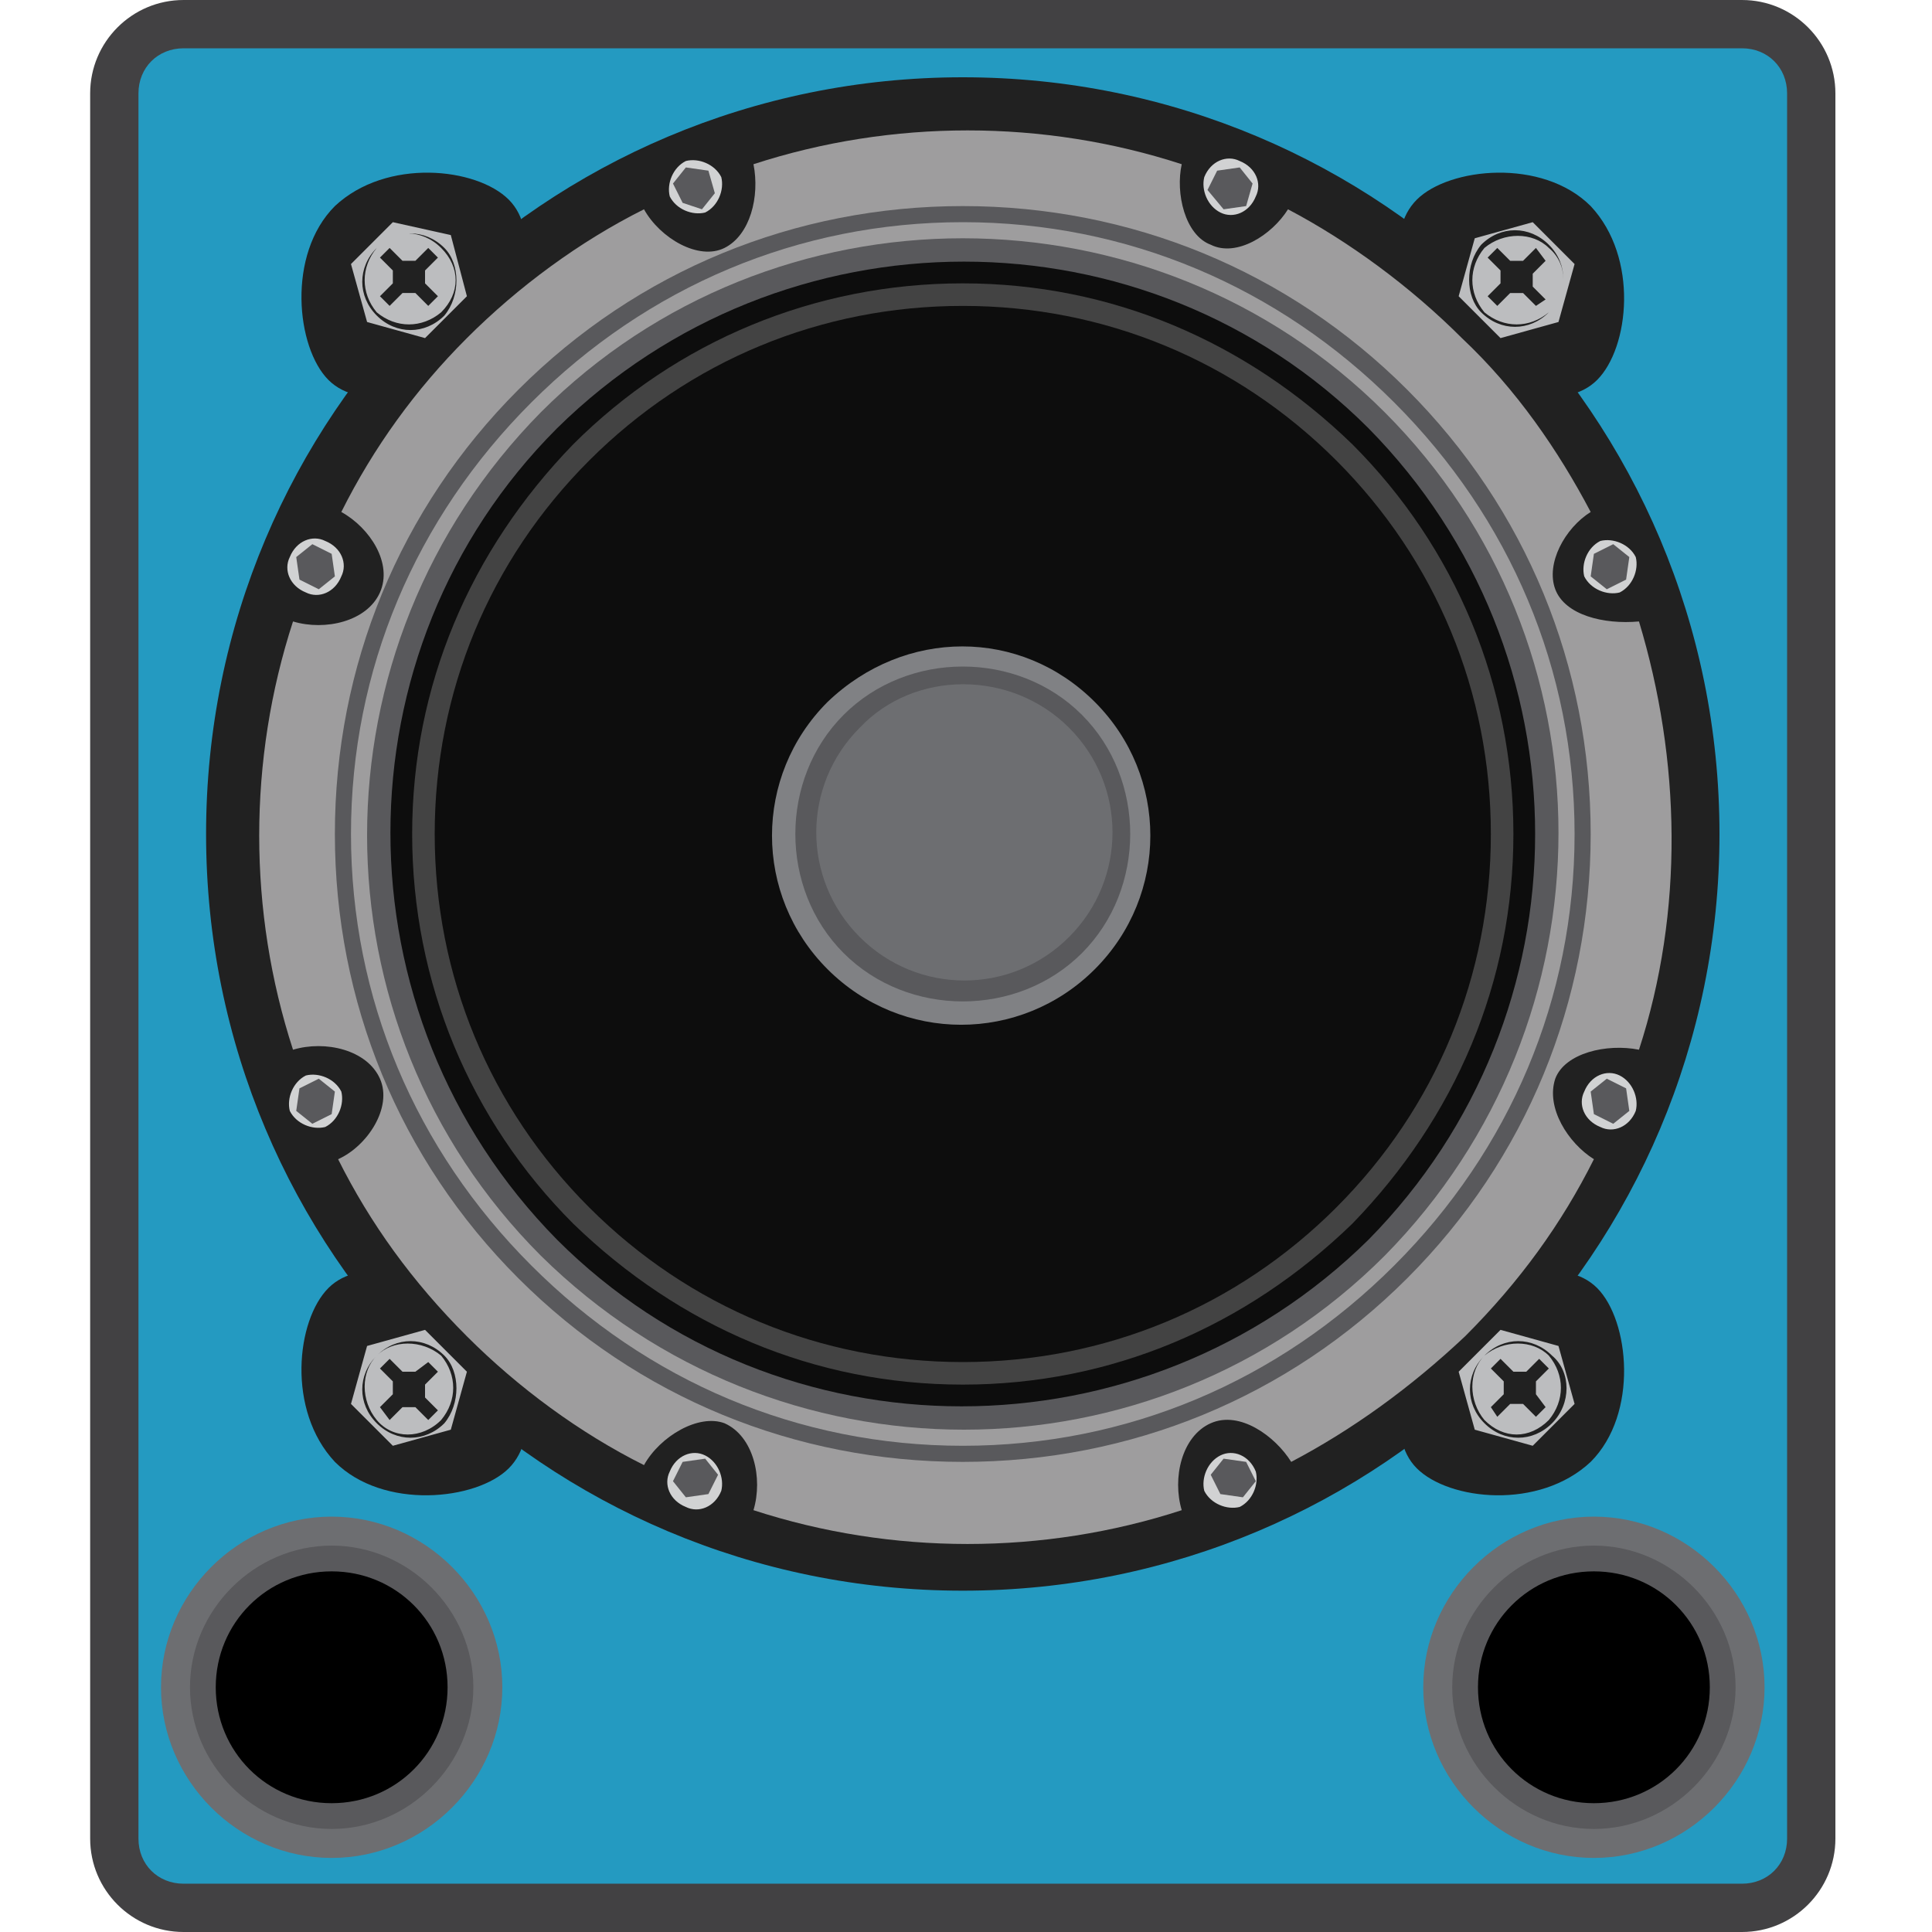 <svg enable-background="new 0 0 60 60" height="60" viewBox="0 0 60 60" width="60" xmlns="http://www.w3.org/2000/svg"><path d="m5.7 60c-1.6 0-2.9-1.3-2.9-2.9v-54.2c0-1.6 1.3-2.9 2.9-2.9h48.4c1.6 0 2.9 1.3 2.9 2.9v54.2c0 1.6-1.3 2.9-2.9 2.9z" fill="#424143"/><path d="m5.7 1.5h48.4c.8 0 1.4.6 1.4 1.4v54.2c0 .8-.6 1.4-1.4 1.4h-48.4c-.8 0-1.4-.6-1.4-1.4v-54.2c0-.8.6-1.4 1.4-1.4z" fill="#249ac1"/><path d="m45 41c-1.5 1.5-2 3.6-1 4.6s3.8 1.3 5.4-.2c1.5-1.5 1.2-4.4.2-5.4s-3.1-.5-4.6 1zm-30.2-30.2c1.5-1.5 2-3.6 1-4.6s-3.8-1.3-5.4.2c-1.5 1.5-1.2 4.4-.2 5.4s3.1.5 4.6-1zm34.8 1c1-1 1.3-3.8-.2-5.4-1.5-1.5-4.4-1.2-5.4-.2s-.6 3 1 4.6c1.5 1.5 3.6 2 4.6 1zm-39.4 28.2c-1 1-1.3 3.8.2 5.4 1.5 1.5 4.4 1.2 5.4.2s.6-3-1-4.6c-1.5-1.5-3.6-2-4.6-1z" fill="#212121"/><path d="m45.4 10.4c8.6 8.6 8.6 22.5 0 31-8.6 8.6-22.5 8.6-31 0-8.6-8.6-8.6-22.5 0-31 8.6-8.6 22.4-8.6 31 0z" fill="#6d6e71"/><path d="m29.9 2.4c13 0 23.5 10.5 23.5 23.5s-10.5 23.5-23.5 23.5-23.5-10.5-23.5-23.5 10.5-23.5 23.5-23.5z" fill="#212121"/><path d="m48.3 18.3c-.3-.8.3-1.9 1.1-2.4-1-1.9-2.3-3.8-4-5.4-1.6-1.6-3.5-3-5.4-4-.5.8-1.6 1.5-2.4 1.1-.8-.3-1.1-1.6-.9-2.5-4.3-1.4-9-1.4-13.3 0 .2 1-.1 2.2-.9 2.6s-2-.3-2.5-1.2c-2 1-3.9 2.4-5.5 4s-2.9 3.4-3.9 5.4c.9.5 1.6 1.6 1.2 2.5s-1.7 1.2-2.7.9c-1.4 4.3-1.4 9 0 13.3 1-.3 2.3 0 2.7.9s-.4 2.1-1.3 2.5c1 2 2.3 3.8 4 5.5 1.6 1.6 3.5 3 5.5 4 .5-.9 1.7-1.6 2.5-1.3.9.4 1.2 1.7.9 2.7 4.3 1.4 9 1.4 13.3 0-.3-1 0-2.3.9-2.7s2 .4 2.5 1.2c1.9-1 3.7-2.3 5.4-3.9 1.7-1.7 3-3.5 4-5.5-.8-.5-1.5-1.6-1.2-2.5.3-.8 1.6-1.1 2.6-.9 1.4-4.3 1.3-9 0-13.3-1.1.1-2.3-.2-2.6-1z" fill="#9e9d9e"/><path d="m29.9 45.4c-5.2 0-10.1-2-13.8-5.7s-5.7-8.6-5.7-13.8 2-10.1 5.7-13.8 8.6-5.7 13.8-5.7 10.1 2 13.8 5.7 5.7 8.6 5.7 13.8-2 10.1-5.7 13.8-8.6 5.7-13.8 5.7zm0-38.5c-5.1 0-9.8 2-13.4 5.6s-5.6 8.3-5.6 13.4 2 9.8 5.6 13.4 8.3 5.6 13.4 5.6 9.8-2 13.4-5.6 5.6-8.3 5.6-13.4-2-9.8-5.6-13.4-8.3-5.6-13.4-5.6z" fill="#59595c"/><path d="m43 12.8c7.2 7.2 7.2 18.9 0 26.2-7.2 7.2-18.9 7.2-26.2 0-7.2-7.2-7.2-18.9 0-26.2 7.2-7.2 19-7.2 26.2 0z" fill="#59595c"/><path d="m42.5 13.3c-6.9-6.9-18.2-6.9-25.2 0-6.9 6.9-6.9 18.2 0 25.2 6.9 6.9 18.2 6.9 25.2 0 6.9-7 6.9-18.2 0-25.2z" fill="#0d0d0d"/><path d="m29.9 43c-4.6 0-8.8-1.8-12.1-5-3.2-3.2-5-7.5-5-12.1s1.8-8.8 5-12.1c3.2-3.2 7.5-5 12.1-5s8.8 1.8 12.1 5c3.2 3.2 5 7.5 5 12.1s-1.8 8.8-5 12.1c-3.3 3.2-7.5 5-12.1 5zm0-33.5c-4.4 0-8.5 1.7-11.6 4.8s-4.8 7.2-4.8 11.6 1.7 8.5 4.8 11.6 7.2 4.8 11.6 4.8 8.5-1.7 11.6-4.8 4.8-7.2 4.8-11.6-1.7-8.5-4.8-11.6-7.2-4.8-11.6-4.8z" fill="#434343"/><path d="m34 21.8c2.3 2.3 2.3 6 0 8.3s-6 2.3-8.3 0-2.3-6 0-8.3c2.4-2.3 6-2.3 8.3 0z" fill="#808184"/><path d="m33.6 22.2c2 2 2 5.4 0 7.4s-5.4 2-7.4 0-2-5.4 0-7.4 5.4-2 7.4 0z" fill="#59595c"/><path d="m33.2 22.6c1.8 1.8 1.8 4.7 0 6.5s-4.7 1.8-6.5 0-1.8-4.7 0-6.5c1.7-1.8 4.7-1.8 6.5 0z" fill="#6d6e71"/><path d="m10.1 16.8c-.4-.2-.9 0-1.1.5-.2.4 0 .9.5 1.1.4.2.9 0 1.1-.5.2-.4 0-.9-.5-1.1zm40.2 16.6c-.4-.2-.9 0-1.1.5-.2.4 0 .9.5 1.1.4.2.9 0 1.1-.5.1-.4-.1-.9-.5-1.1zm-12.4-26.8c.4.2.9 0 1.1-.5.2-.4 0-.9-.5-1.1-.4-.2-.9 0-1.1.5-.1.4.1.9.5 1.1zm-16 38.6c-.4-.2-.9 0-1.1.5-.2.4 0 .9.5 1.1.4.2.9 0 1.1-.5.1-.4-.1-.9-.5-1.1zm-.6-40.2c-.4.2-.6.7-.5 1.1.2.4.7.6 1.1.5.4-.2.6-.7.5-1.1-.2-.4-.7-.6-1.1-.5zm16.6 40.2c-.4.2-.6.7-.5 1.1.2.4.7.6 1.1.5.4-.2.6-.7.5-1.1-.2-.5-.7-.7-1.1-.5zm12.4-26.8c.4-.2.6-.7.5-1.1-.2-.4-.7-.6-1.1-.5-.4.2-.6.7-.5 1.1.2.4.7.6 1.1.5zm-40.8 15c-.4.2-.6.7-.5 1.1.2.4.7.6 1.1.5.4-.2.6-.7.5-1.1-.2-.4-.7-.6-1.1-.5z" fill="#d1d2d3"/><path d="m9.7 16.9-.5.4.1.7.6.3.5-.4-.1-.7zm40.2 16.6-.5.4.1.7.6.3.5-.4-.1-.7zm-12.1-28.2-.3.6.5.6.7-.1.2-.7-.4-.5zm-16.6 40.1-.3.6.4.5.7-.1.3-.6-.4-.5zm.6-38.9.4-.5-.2-.7-.7-.1-.4.5.3.6zm16.2 38.8-.4.5.3.6.7.1.4-.5-.3-.6zm12.5-27.3.1-.7-.5-.4-.6.3-.1.7.5.4zm-41.2 15.8-.1.7.5.4.6-.3.1-.7-.5-.4z" fill="#59595c"/><path d="m48.4 10 .5-1.8-1.3-1.3-1.8.5-.5 1.8 1.3 1.3zm-2.4-2.4c.6-.6 1.5-.6 2.1 0s.6 1.5 0 2.1-1.5.6-2.1 0c-.5-.5-.5-1.5 0-2.1zm2.1.1c-.5-.5-1.4-.5-2 0-.5.6-.5 1.4 0 2 .6.5 1.4.5 2 0 .6-.6.6-1.5 0-2zm-.4 1.8-.4-.4c-.1 0-.3 0-.4 0l-.4.4-.3-.3.4-.4c0-.1 0-.3 0-.4l-.4-.4.3-.3.4.4h.4l.4-.4.3.4-.4.4v.4l.4.4zm-36 32.6c-.5.5-.5 1.4 0 2s1.4.6 2 0c.5-.6.5-1.4 0-2-.6-.5-1.5-.5-2 0zm1.6.2.3.3-.4.4v.4l.4.4-.3.3-.4-.4c-.1 0-.3 0-.4 0l-.4.4-.3-.4.4-.4c0-.1 0-.3 0-.4l-.4-.4.3-.3.4.4h.4zm33.3-1-1.3 1.3.5 1.8 1.8.5 1.3-1.3-.5-1.8zm1.6 2.9c-.6.6-1.5.6-2.1 0s-.6-1.5 0-2.1 1.5-.6 2.1 0c.6.5.6 1.5 0 2.1zm-2.1-2.1c-.5.5-.5 1.4 0 2 .6.6 1.4.6 2 0 .5-.6.5-1.4 0-2-.5-.5-1.4-.5-2 0zm1.6 1.9-.4-.4c-.1 0-.3 0-.4 0l-.4.4-.2-.3.4-.4c0-.1 0-.3 0-.4l-.4-.4.3-.3.4.4h.4l.4-.4.3.3-.4.4v.4l.3.4zm-36.3-2.2-.5 1.8 1.3 1.3 1.8-.5.5-1.8-1.3-1.3zm2.4 2.4c-.6.6-1.5.6-2.1 0s-.6-1.5 0-2.1 1.5-.6 2.1 0c.5.5.5 1.5 0 2.1zm-2.1-36.5c-.5.6-.5 1.4 0 2 .6.5 1.4.5 2 0 .6-.6.6-1.4 0-2s-1.5-.6-2 0zm1.6 1.8-.4-.4c-.1 0-.3 0-.4 0l-.4.4-.3-.3.4-.4c0-.1 0-.3 0-.4l-.4-.4.3-.3.4.4h.4l.4-.4.3.3-.4.4v.4l.4.4zm-1.1-2.6-1.3 1.3.5 1.8 1.8.5 1.3-1.3-.5-1.9zm1.6 2.9c-.6.6-1.5.6-2.1 0s-.6-1.5 0-2.1 1.5-.6 2.1 0c.5.5.5 1.5 0 2.1z" fill="#bcbdbf"/><path d="m15.6 52.4c0 2.9-2.4 5.3-5.3 5.3s-5.3-2.4-5.3-5.3 2.4-5.3 5.3-5.3 5.3 2.4 5.3 5.3z" fill="#6d6e71"/><path d="m14.7 52.4c0 2.4-2 4.4-4.4 4.4s-4.4-2-4.4-4.4 2-4.4 4.4-4.4 4.4 2 4.4 4.4z" fill="#59595c"/><path d="m13.9 52.4c0 2-1.6 3.6-3.6 3.6s-3.6-1.6-3.6-3.6 1.6-3.6 3.6-3.6 3.6 1.6 3.6 3.6z"/><path d="m54.8 52.4c0 2.9-2.4 5.3-5.3 5.3s-5.3-2.4-5.3-5.3 2.4-5.3 5.3-5.3 5.3 2.4 5.3 5.3z" fill="#6d6e71"/><path d="m53.9 52.4c0 2.4-2 4.4-4.4 4.4s-4.4-2-4.4-4.4 2-4.4 4.4-4.4 4.4 2 4.4 4.4z" fill="#59595c"/><path d="m53.1 52.4c0 2-1.6 3.6-3.6 3.6s-3.6-1.6-3.6-3.6 1.6-3.6 3.6-3.6 3.6 1.6 3.6 3.6z"/></svg>